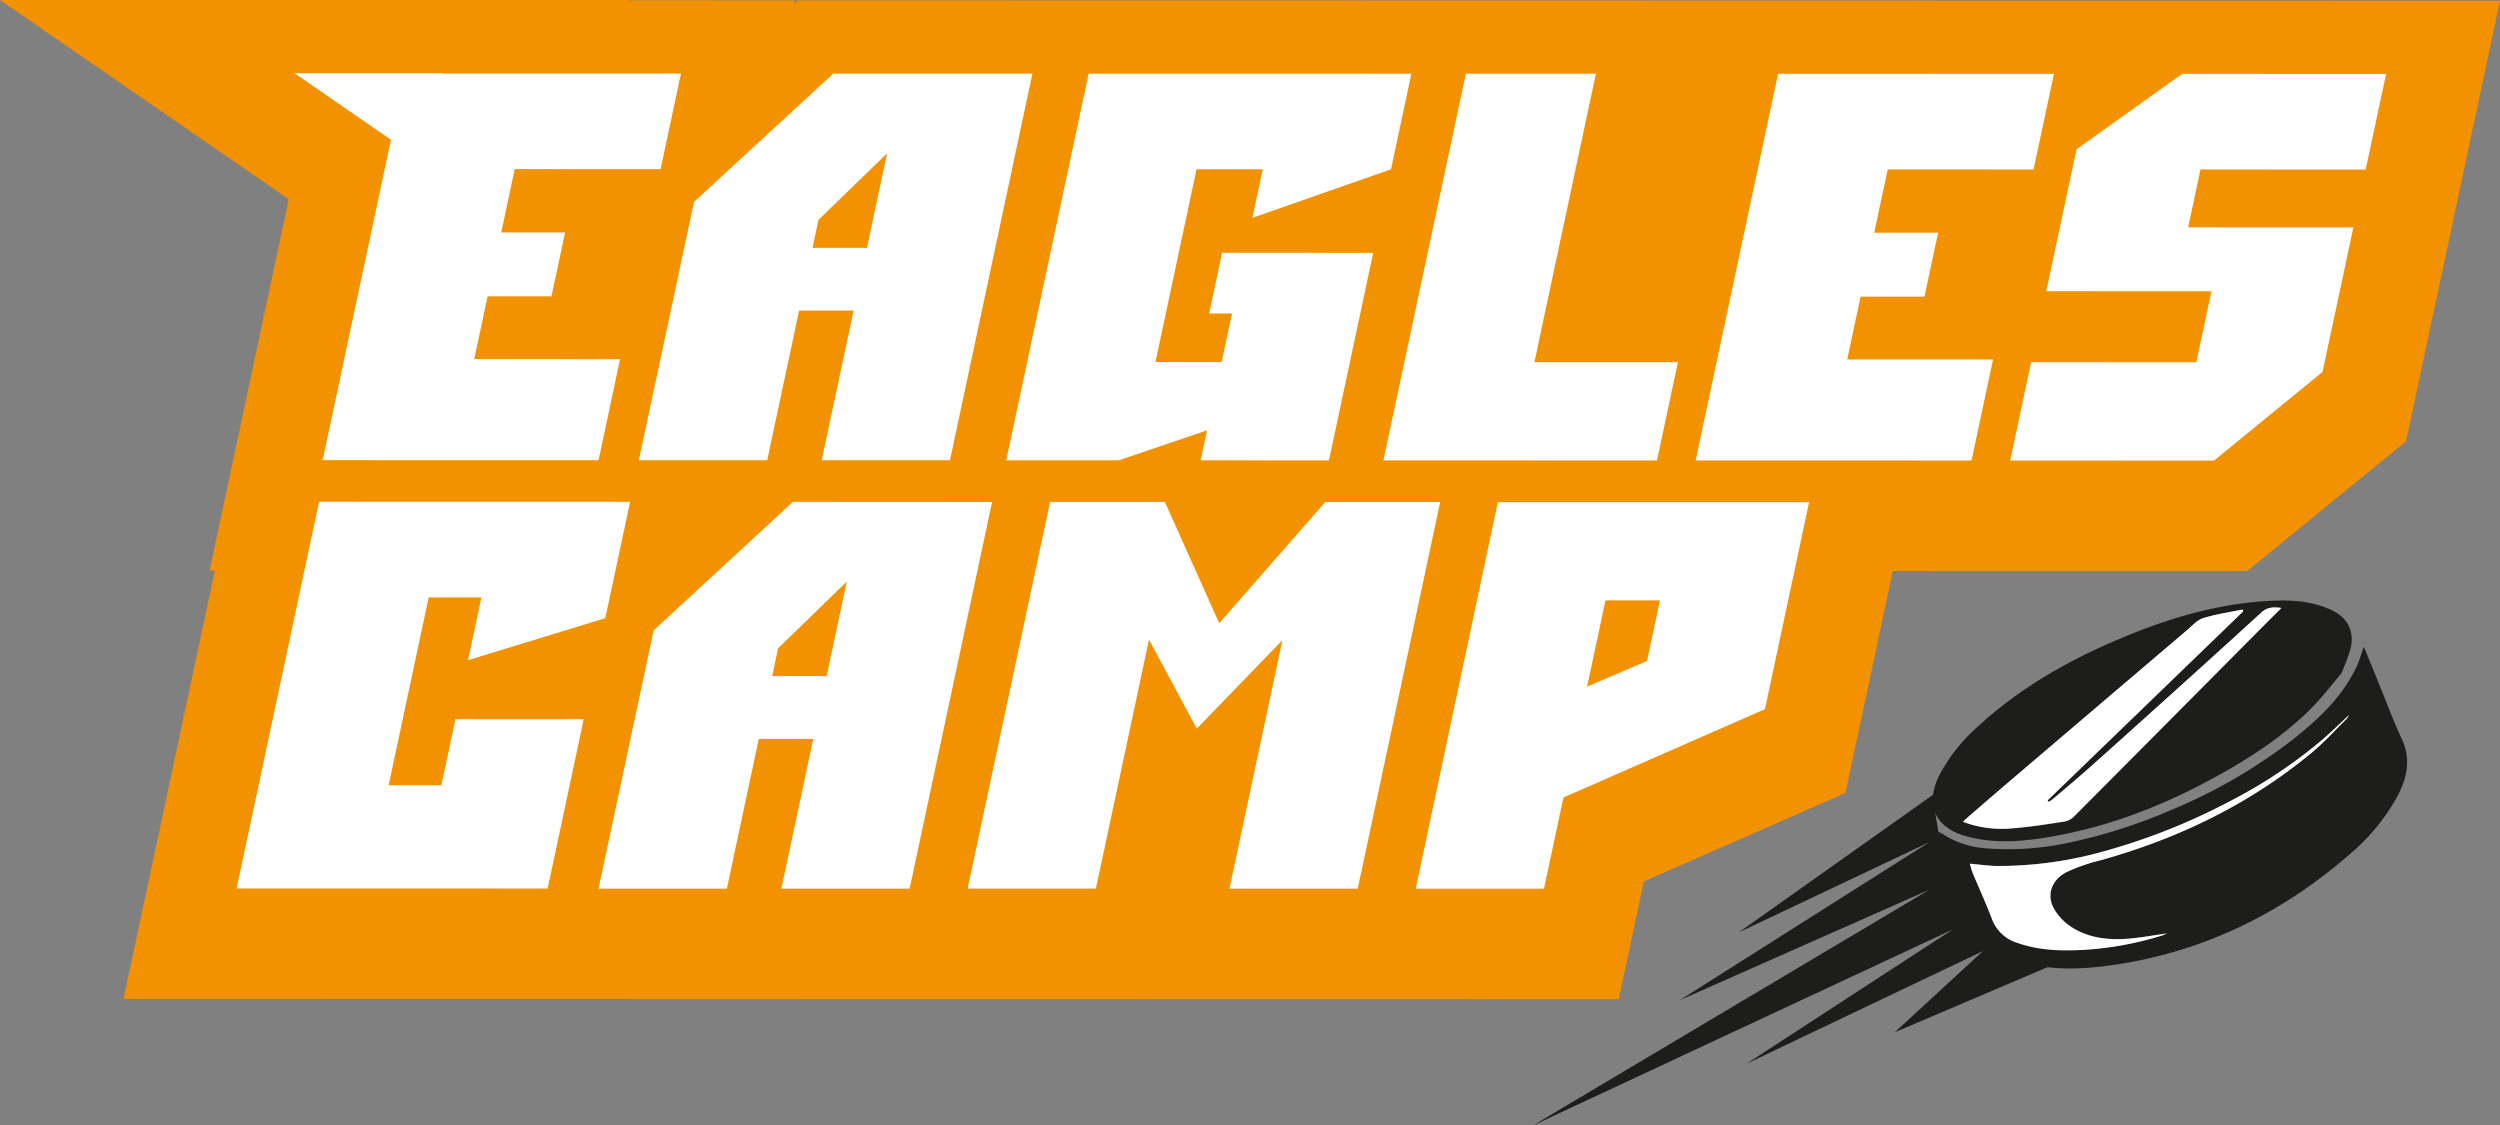 <?xml version="1.0" encoding="UTF-8"?> <svg xmlns="http://www.w3.org/2000/svg" viewBox="0 0 634.57 285.65"><rect x="0" y="0" width="634.57" height="285.65" fill="#808080" stroke="none"/><defs><style>.cls-1{fill:#f39200;}.cls-2{fill:#fff;}.cls-3{fill:#1d1d1b;}</style></defs><g id="Слой_2" data-name="Слой 2"><g id="Слой_1-2" data-name="Слой 1"><polygon class="cls-1" points="605.76 0.18 554.02 0.17 546.56 0.17 546.56 0.17 521.46 0.17 451.44 0.15 432.56 0.15 432.56 0.15 405.2 0.14 387.17 0.14 387.17 0.14 386.7 0.14 372.19 0.13 353.31 0.13 353.31 0.13 276.44 0.11 257.57 0.11 257.57 0.11 211.62 0.1 202.51 0.1 201.58 0.95 201.77 0.1 172.96 0.09 159.55 0.09 159.61 0 112.48 0 74.86 0 0 0 61.62 42.51 73.29 50.56 59.2 116.67 53.19 144.85 54.53 144.85 37.36 225.38 31.35 253.56 60.16 253.56 139.11 253.58 151.91 253.58 152.04 253.58 184.6 253.59 203.48 253.6 230.99 253.6 249.87 253.61 249.87 253.61 278.27 253.61 297.14 253.62 312.17 253.62 344.73 253.63 363.6 253.63 363.6 253.63 392.01 253.64 410.88 253.64 414.82 235.18 417.26 223.72 457.49 206.08 468.44 201.28 470.93 189.59 480.45 144.94 500.53 144.95 519.4 144.95 519.4 144.95 562.08 144.96 570.39 144.96 576.84 139.7 604.38 117.2 610.73 112.02 612.44 104 620.26 67.32 622.1 58.7 623.39 52.63 628.57 28.36 634.57 0.19 605.76 0.18"></polygon><polygon class="cls-2" points="112.03 199.32 98.65 199.32 108.82 151.63 122.2 151.63 118.8 167.57 153.64 156.91 159.94 127.38 80.99 127.36 60.06 225.51 139.01 225.53 148.17 182.55 115.61 182.55 112.03 199.32"></polygon><path class="cls-2" d="M201.27,127.39,165.92,160l-14,65.57H184.5l8.1-38h13.83l-8.1,38h32.56l20.93-98.15Zm8.56,44.22H196l1.51-7.07,17.43-16.91Z"></path><polygon class="cls-2" points="336.41 127.42 309.48 158.19 295.68 127.41 266.54 127.4 245.61 225.55 278.17 225.56 291.65 162.35 303.78 184.94 325.52 162.49 312.07 225.57 344.63 225.57 365.56 127.43 336.41 127.42"></polygon><path class="cls-2" d="M359.35,225.58h32.56l4.94-23.15L448,180l11.2-52.54-79,0Zm48.17-73.19h13.82l-3.28,15.39-15.21,6.51Z"></path><polygon class="cls-2" points="81.9 116.8 151.93 116.82 157.39 91.17 120.37 91.16 123.77 75.22 139.98 75.22 143.44 59.01 127.23 59 130.66 42.92 167.68 42.93 172.85 18.67 112.32 18.66 112.38 18.58 74.76 18.58 99.24 35.47 81.9 116.8"></polygon><path class="cls-2" d="M194.74,116.83l8.1-38h13.83l-8.1,38h32.56l20.93-98.15H211.51L176.16,51.25l-14,65.57Zm13-61,17.43-16.91-5.11,24H206.24Z"></path><polygon class="cls-2" points="283.95 116.85 306.39 109.23 304.77 116.85 337.33 116.86 348.56 64.18 310.2 64.17 306.92 79.56 312.72 79.56 310.09 91.9 293.29 91.89 303.72 42.96 320.52 42.97 317.89 55.3 353.08 42.97 358.25 18.71 276.33 18.69 255.41 116.84 283.95 116.85"></polygon><polygon class="cls-2" points="420.59 116.88 425.91 91.92 389.48 91.92 405.09 18.72 372.08 18.71 351.15 116.86 420.59 116.88"></polygon><polygon class="cls-2" points="472.27 75.3 488.48 75.3 491.94 59.08 475.73 59.08 479.16 43 516.18 43.01 521.35 18.75 451.33 18.73 430.4 116.88 500.43 116.89 505.89 91.25 468.88 91.24 472.27 75.3"></polygon><polygon class="cls-2" points="600.48 43.03 605.66 18.77 553.91 18.75 527.09 37.88 519.4 73.92 561.33 73.93 557.49 91.95 515.56 91.94 510.24 116.9 561.98 116.91 589.53 94.4 597.35 57.72 555.42 57.71 558.55 43.02 600.48 43.03"></polygon><polygon class="cls-3" points="497.44 196.73 490.59 201.78 441.33 236.68 489.78 213.72 426.4 253.86 489.78 225.8 389.15 285.65 495.65 235.93 443.29 270.02 503.32 241.41 480.94 262.02 529.3 241.41 500 227.39 492.01 211.08 491.21 206.3 497.44 196.73"></polygon><path class="cls-3" d="M492,211.08l4.1,10.14c2.05,5,4.09,10.08,6.18,15.1,1.6,3.86,4.86,5.82,8.52,7.13,7.65,2.75,15.65,2.78,23.65,1.75,23.46-3,44.17-12.77,62.24-28.6A51.7,51.7,0,0,0,608.58,202c2.51-4.75,3.41-9.5,1-14.57-2.07-4.38-3.73-9-5.57-13.46-1.31-3.22-2.61-6.44-4-9.8-.65,1.8-1.11,3.48-1.85,5.05-3.69,7.85-9.85,13.51-16.46,18.71a134.59,134.59,0,0,1-31,17.84,136,136,0,0,1-24.49,7.89,72.73,72.73,0,0,1-21.94,1.68,22.76,22.76,0,0,1-11.17-3.66C492.85,211.55,492.59,211.42,492,211.08Zm58,25.85c-.51.23-.69.33-.88.39a83.6,83.6,0,0,1-18.19,3.59c-6.38.51-12.74.52-18.83-1.62a10,10,0,0,1-6.49-6.13c-1.46-3.91-3.22-7.7-4.82-11.55-.31-.73-.49-1.53-.76-2.41,2.51.21,4.79.56,7.09.58a98.87,98.87,0,0,0,27.45-3.87,159,159,0,0,0,31.52-12.59,124.12,124.12,0,0,0,23.22-15.43c2.29-2,4.43-4.09,7-6.44a7.58,7.58,0,0,1-.67,1c-2.91,2.85-5.65,5.92-8.77,8.51-15.89,13.18-33.94,21.83-53.49,27.31a47.92,47.92,0,0,0-8.7,3c-4,2-5.28,5.93-3.26,9.42a13.86,13.86,0,0,0,4.24,4.48c4.39,2.9,9.46,3.48,14.64,3.06C543.36,238,546.47,237.43,550,236.93Z"></path><path class="cls-3" d="M594.29,170.94a61.93,61.93,0,0,0,2.3-6.08c1.16-4.51-.67-8.1-4.77-10-4.77-2.24-9.88-2.61-15.06-2.38-14.21.64-27.66,4.81-40.73,10.52-12.33,5.38-23.89,12.12-33.93,21.36a43.83,43.83,0,0,0-9.72,12.18c-3.85,7.51-1.41,13.4,6.47,15.66,6.16,1.76,12.45,1.56,18.75.65,16.7-2.41,32.23-8.5,47-16.89,8.1-4.6,15.83-9.82,22.43-16.54C589.73,176.64,592.08,173.54,594.29,170.94Zm-96,37.65c.44-.42.65-.64.89-.84,3.82-3.29,7.63-6.6,11.47-9.87q22.23-19,44.48-37.88c1.31-1.11,2.57-2.58,4.08-3.06,3.26-1,6.66-1.5,10-2.2l.21.45-49.68,48,.33.37c.46-.34,1-.66,1.38-1,3.18-2.72,6.4-5.4,9.51-8.19q21.63-19.41,43.17-38.92c1.52-1.38,3-1.31,5-1.1-2.09,2.08-4,4-5.87,5.87q-23.34,23.49-46.71,47a4.75,4.75,0,0,1-2.43,1.34c-4.49.69-9,1.41-13.49,1.75A27.61,27.61,0,0,1,498.26,208.59Z"></path><path class="cls-2" d="M550,236.93c-3.5.5-6.61,1.1-9.74,1.35-5.18.42-10.25-.16-14.64-3.06a13.86,13.86,0,0,1-4.24-4.48c-2-3.49-.7-7.43,3.26-9.42a47.92,47.92,0,0,1,8.7-3c19.55-5.48,37.6-14.13,53.49-27.31,3.12-2.59,5.86-5.66,8.77-8.51a7.58,7.58,0,0,0,.67-1c-2.53,2.35-4.67,4.48-7,6.44a124.12,124.12,0,0,1-23.22,15.43,159,159,0,0,1-31.52,12.59,98.87,98.87,0,0,1-27.45,3.87c-2.3,0-4.58-.37-7.09-.58.27.88.45,1.68.76,2.41,1.6,3.85,3.36,7.64,4.82,11.55a10,10,0,0,0,6.49,6.13c6.09,2.14,12.45,2.13,18.83,1.62a83.6,83.6,0,0,0,18.19-3.59C549.28,237.26,549.46,237.16,550,236.93Z"></path><path class="cls-2" d="M498.26,208.59a27.61,27.61,0,0,0,12.31,1.66c4.51-.34,9-1.06,13.49-1.75a4.75,4.75,0,0,0,2.43-1.34q23.38-23.46,46.71-47c1.88-1.9,3.78-3.79,5.87-5.87-2-.21-3.45-.28-5,1.1Q552.58,175,530.93,194.34c-3.11,2.79-6.33,5.47-9.51,8.19-.43.38-.92.7-1.38,1l-.33-.37,49.68-48-.21-.45c-3.34.7-6.74,1.18-10,2.2-1.51.48-2.77,1.95-4.08,3.06q-22.25,18.93-44.48,37.88c-3.84,3.27-7.65,6.58-11.47,9.87C498.91,208,498.7,208.17,498.26,208.59Z"></path></g></g></svg> 